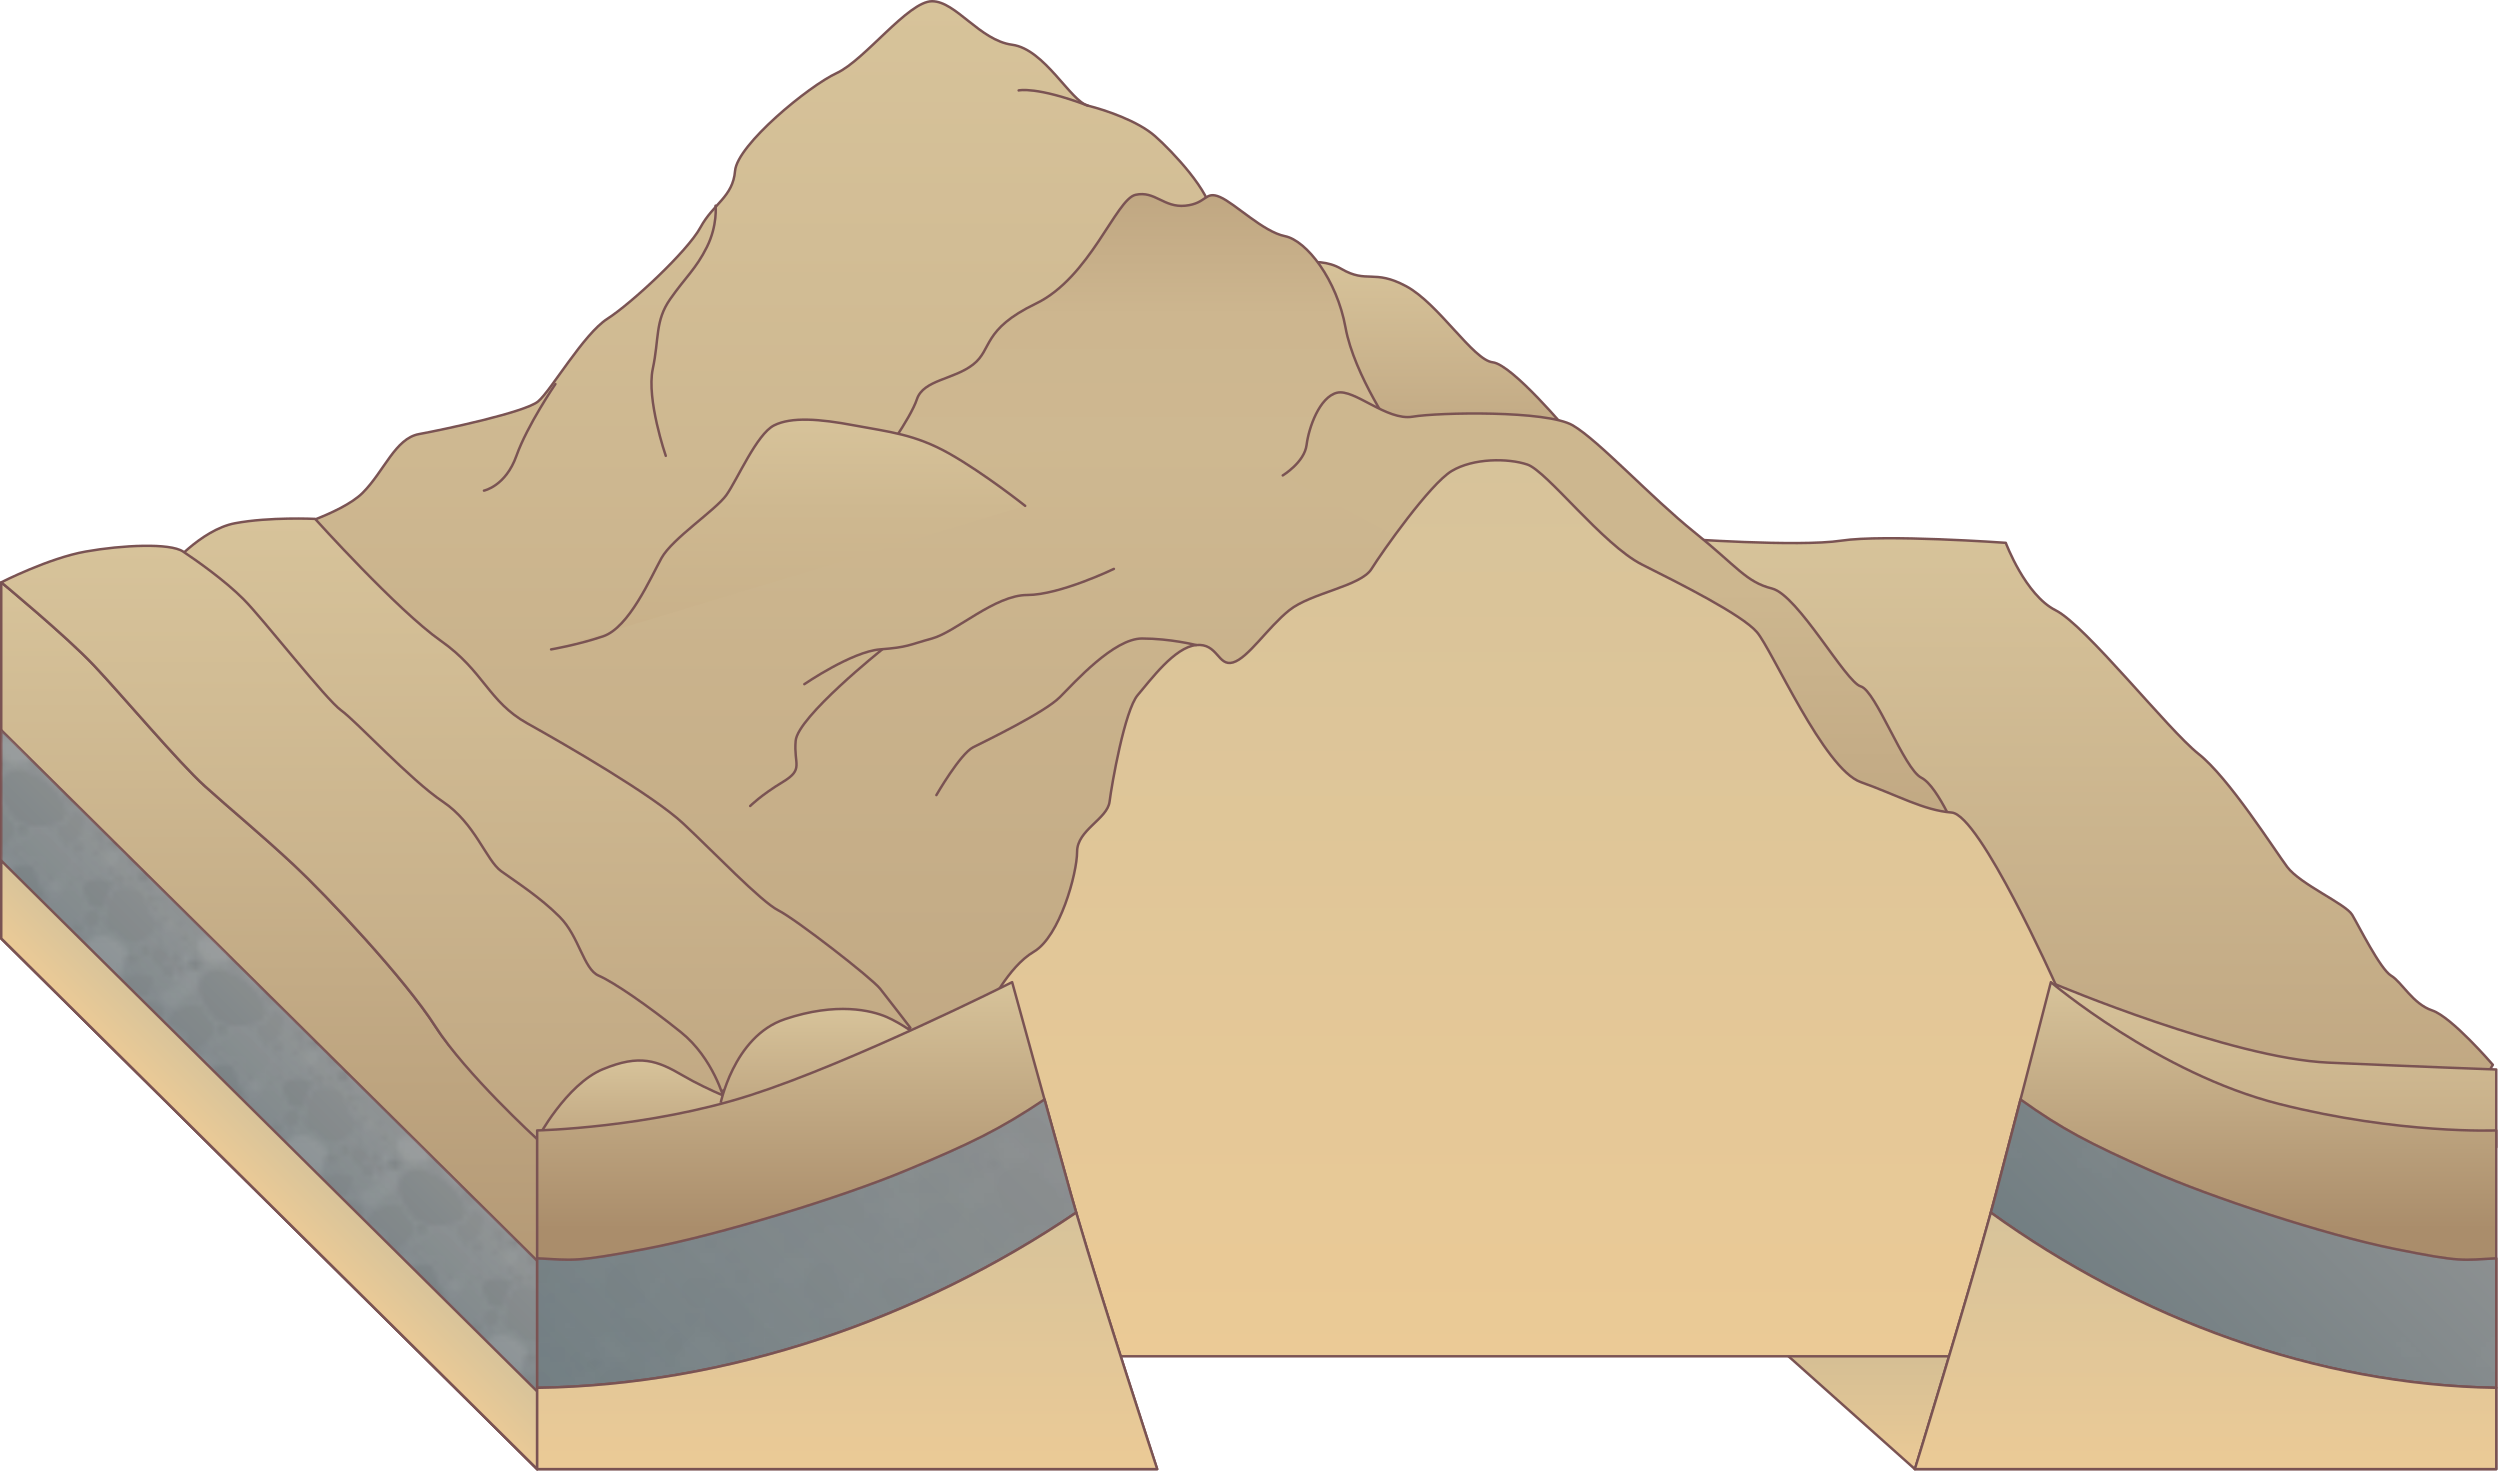 
        <svg xmlns:rdf="http://www.w3.org/1999/02/22-rdf-syntax-ns#" xmlns="http://www.w3.org/2000/svg" xmlns:cc="http://creativecommons.org/ns#" xmlns:xlink="http://www.w3.org/1999/xlink" xmlns:dc="http://purl.org/dc/elements/1.1/" x="0px" y="0px" width="501" height="296" viewBox="0 0 501 296" xml:space="preserve">
            <title>Mountain range 3D: fault block</title>
            <desc xmlns:ian_image_library="https://ian.umces.edu/media-library/">
                <ian_image_library:title>Mountain range 3D: fault block</ian_image_library:title>
                <ian_image_library:descr>Illustration of mountain range with fault block</ian_image_library:descr>
                <ian_image_library:scene>
                    <ian_image_library:contains>diagram, template, base, ecosystem, elements, terrestrial, landform, landscape, feature, mountains, alp, craig, elevation, peak, pike, palisade, range, ridge, fault, block, bedrock, escarpment, continental, crust, rift, tectonic, forces, plates, horst</ian_image_library:contains>
                    <ian_image_library:when>2005-02-24</ian_image_library:when>
                </ian_image_library:scene>
            </desc>
            
 <defs>
  <pattern id="ian_symbols_648e0e624a074074cd57a71a629a9338" height="40" viewBox="0.566 -40 40 40" width="40" patternUnits="userSpaceOnUse" y="590.533" x="-59.301" overflow="visible">
   <polygon points=".566 0 40.566 0 40.566 -40 .566 -40" fill="none"/>
   <polygon points="40.566 0 .566 0 .566 -40 40.566 -40" fill="#A7A9AC"/>
   <path d="m40.566-2.968c-.105-.008-.211-.021-.314-.021-2.041 0-3.346 1.646-4.2 2.988h4.515v-2.967z" fill="#D1D3D4"/>
   <path d="m36.052-40c-.264.415-.488.804-.674 1.102-.787 1.258.314 3.144 1.886 3.144.852 0 2.119.829 3.303 1.466v-5.712h-4.515z" fill="#D1D3D4"/>
   <path d="m.566-2.968v2.968h4.769c-.601-1.318-2.828-2.817-4.769-2.968z" fill="#D1D3D4"/>
   <path d="m.566-40v5.711c1.001.538 1.94.939 2.517.579 1.257-.787 1.101-3.617 2.202-5.032.273-.353.261-.794.05-1.258h-4.769z" fill="#D1D3D4"/>
   <path d="m24.3-20.824c.176-1.887 2.863-2.854 4.726-2.516s2.627 3.931 4.553 4.403c1.923.472-1.576 4.245-4.027 3.93-2.451-.314.525-3.93-1.4-3.773-1.927.157-4.026-.157-3.852-2.044z" fill="#9D9FA2"/>
   <path d="m12.459-23.864c1.811-.557 3.729 1.562 4.123 3.413.397 1.852-2.635 3.924-2.338 5.885.297 1.959-4.524.159-5.168-2.227-.642-2.386.475-2.411-.402-4.134-.878-1.719 1.972-2.38 3.785-2.937z" fill="#9D9FA2"/>
   <path d="m22.064-15.296c.485-1.826 2.652-2.392 3.962-1.795 1.31.599 1.191 4.233 2.521 4.973s-1.969 3.944-3.716 3.285c-1.749-.658-1.254-1.623-2.704-1.745-1.45-.120-.550-2.888-.063-4.718z" fill="#7E8083"/>
   <path d="m1.943-10.675c.684-2.564 3.726-2.359 5.565-1.521 1.837.839 1.669 4.945 3.537 5.98 1.867 1.037-2.761 5.535-5.217 4.611-2.453-.924-1.76-2.278-3.796-2.449-2.032-.169-.773-4.054-.089-6.621z" fill="#8A8C8E"/>
   <path d="m32.392-5.383c-1.657.337-2.972-1.174-3.015-2.461-.042-1.288 2.919-2.637 2.981-3.995.063-1.36 3.942.007 4.11 1.67.166 1.662-.805 1.65-.324 2.859.481 1.211-2.093 1.59-3.752 1.927z" fill="#9D9FA2"/>
   <path d="m.566-31.356c1.33-.266 3.376.251 3.846 1.04.501.841-.439 4.062-2.011 4.747-.521.226-1.179.213-1.835.037" fill="#BABCBE"/>
   <path d="m40.566-25.532c-1.332-.36-2.654-1.41-2.78-2.608-.187-1.789 1.219-2.754 2.523-3.15.081-.025.166-.046.257-.065" fill="#BABCBE"/>
   <path d="m20.363-20.756c-1.725 1.465-3.226 1.966-3.224.455 0-1.509.672-3.505-1.035-3.838-1.712-.331-2.836-.935-2.325-2.505.508-1.567 4.313-2.905 5.94-2.359 1.631.547 1.15 2.246 2.752 3.367 1.599 1.12-.381 3.417-2.108 4.88z" fill="#8A8C8E"/>
   <path d="m5.106-34.573c1.207.101.988-.804 2.194-.904 1.506.101 3.919.502 3.216 1.909-.704 1.408-.234 2.379-1.44 2.78-1.207.403-.669-.569-1.977-.971-1.307-.401-1.81 1.406-2.813.1-1.005-1.306-.387-3.015.820-2.914z" fill="#8A8C8E"/>
   <path d="m36.665-25.367c-.835.879.008 1.273-.669 2.278-1.021 1.112-2.843 2.743-3.502 1.313-.655-1.43-1.706-1.672-1.267-2.863.44-1.192.865-.166 1.996-.934 1.129-.768.032-2.291 1.682-2.259 1.647.035 2.592 1.588 1.76 2.465z" fill="#8A8C8E"/>
   <path d="m21.721-8.424c-.905.82.572 1.727-.033 2.787-1.094 1.057-3.195 2.46-4.847.235-1.649-2.225-3.384-3.017-3.226-4.435.156-1.42 1.263.156 2.678-.385 1.415-.54-.958-3.087 1.611-2.314 2.57.772 4.719 3.291 3.817 4.112z" fill="#9D9FA2"/>
   <path d="m16.197-14.043c-.764-.566-1.222-1.603.146-2.979 1.37-1.378 4.639-1.979 5.423-1.133.781.848-.669 3.575-1.642 4.142s-3.16.537-3.927-.030z" fill="#BABCBE"/>
   <path d="m28.99-36.818c.113-.946.784-1.858 2.659-1.354 1.876.505 4.021 3.044 3.676 4.145-.347 1.1-3.437 1.194-4.409.632-.976-.565-2.036-2.477-1.926-3.423z" fill="#BABCBE"/>
   <path d="m24.35-5.296c.068-.973.754-1.875 2.854-1.241 2.099.633 4.618 3.387 4.301 4.505-.316 1.117-3.718 1.03-4.826.392-1.113-.641-2.395-2.684-2.329-3.656z" fill="#848689"/>
   <path d="m22.216-2.575c-1.876-.505-2.547.406-2.66 1.354-.037.324.068.762.257 1.221h5.615c-.694-1.085-2.006-2.251-3.212-2.575z" fill="#D1D3D4"/>
   <path d="m19.813-40c.356.878 1.028 1.831 1.669 2.201.976.563 4.063.468 4.409-.633.123-.392-.078-.968-.463-1.568h-5.615z" fill="#D1D3D4"/>
   <path d="m19.757-32.957c.239-2.007 1.664-3.94 5.639-2.872 3.979 1.07 8.532 6.456 7.798 8.789-.736 2.334-7.285 2.534-9.354 1.342-2.067-1.195-4.319-5.252-4.083-7.259z" fill="#7E8083"/>
   <path d="m11.512-29.578c1.161.528 1.918 1.79.07 4.097-1.848 2.305-6.519 4.158-7.73 3.256s.632-5.068 1.983-6.147c1.353-1.08 4.518-1.734 5.677-1.206z" fill="#8A8C8E"/>
   <path d="m34.827-32.498c.618.153 1.262.609 1.089 1.582-.176.974-1.64 1.896-2.376 1.599-.736-.296-1.048-1.989-.764-2.465.285-.478 1.433-.869 2.051-.716z" fill="#8A8C8E"/>
   <path d="m7.522-20.137c.573.125 1.158.547.96 1.505-.201.958-1.606 1.914-2.285 1.652s-.907-1.904-.623-2.38c.284-.478 1.375-.904 1.948-.777z" fill="#8A8C8E"/>
   <path d="m2.852-19.922c.521.115 1.051.497.87 1.363-.182.867-1.453 1.732-2.069 1.495s-.822-1.724-.563-2.155c.256-.431 1.244-.818 1.762-.703z" fill="#BABCBE"/>
   <path d="m38.915-7.968c.621.152 1.262.608 1.088 1.581-.173.973-1.636 1.896-2.375 1.599-.736-.297-1.049-1.988-.762-2.466.284-.476 1.431-.868 2.049-.714z" fill="#8A8C8E"/>
   <path d="m24.083-8.566c.511.126 1.038.503.897 1.305-.146.802-1.35 1.563-1.958 1.317-.608-.244-.865-1.639-.631-2.032.234-.394 1.182-.717 1.692-.590z" fill="#8A8C8E"/>
   <path d="m10.156-37.479c.297.074.604.292.521.756-.083.465-.781.905-1.134.764-.352-.142-.5-.95-.364-1.177.134-.228.683-.417.977-.343z" fill="#9D9FA2"/>
   <path d="m15.504-35.277c.296.074.603.291.518.755-.083.466-.782.905-1.134.764s-.5-.95-.364-1.177c.135-.229.683-.417.980-.342z" fill="#BABCBE"/>
   <path d="m17.389-39.365c.297.074.606.291.521.755-.083.465-.781.904-1.134.764-.352-.142-.5-.95-.364-1.177.135-.229.683-.416.977-.342z" fill="#BABCBE"/>
   <path d="m16.296-37.225c.336.098.696.347.636.823-.063.479-.813.889-1.217.716-.402-.172-.629-1.024-.49-1.252.135-.227.734-.384 1.071-.287z" fill="#8A8C8E"/>
   <path d="m15.546-39.643c.393.059.772.344.566 1.098-.206.755-1.255 1.59-1.71 1.435-.457-.153-.5-1.408-.271-1.798.231-.388 1.023-.794 1.415-.735z" fill="#8A8C8E"/>
   <path d="m14.596-13.638c.415-.205.983-.253 1.34.367.36.618-.02 1.813-.565 1.993-.545.183-1.508-.61-1.573-1.007-.067-.394.384-1.148.798-1.353z" fill="#8A8C8E"/>
   <path d="m9.033-15.899c.392.096.799.385.687 1.004-.113.618-1.044 1.209-1.509 1.021-.468-.188-.658-1.264-.478-1.567.179-.302.908-.556 1.3-.458z" fill="#6B6C6F"/>
   <path d="m10.621-11.358c.393.095.8.384.685 1.003-.109.618-1.041 1.209-1.506 1.021-.468-.188-.661-1.263-.48-1.567.180-.302.909-.556 1.301-.457z" fill="#8A8C8E"/>
   <path d="m36.039-21.743c.447.111.912.441.784 1.146-.123.705-1.184 1.374-1.717 1.159-.535-.216-.759-1.442-.553-1.787.204-.345 1.036-.629 1.486-.518z" fill="#8A8C8E"/>
   <path d="m39.105-33.973c.297.072.604.291.521.755s-.781.906-1.136.763c-.35-.142-.5-.949-.365-1.177.139-.227.687-.414.980-.341z" fill="#BABCBE"/>
   <path d="m40.566-21.77c-.304-.037-.789.136-.918.351-.136.228.013 1.036.365 1.177.148.059.354.014.553-.09" fill="#8A8C8E"/>
   <path d="m.566-20.332c.276-.145.535-.402.583-.674.083-.464-.224-.682-.521-.756-.018-.004-.042-.005-.063-.008" fill="#8A8C8E"/>
   <path d="m29.035 0c.038-.305-.138-.79-.349-.917-.229-.136-1.039.013-1.18.365-.057.147-.009.355.092.552" fill="#8A8C8E"/>
   <path d="m27.598-40c.146.276.402.534.674.582.465.083.684-.225.757-.519.005-.02.005-.043.007-.063" fill="#8A8C8E"/>
   <path d="m32.286-4.272c.296.073.604.29.521.754-.083.465-.782.905-1.134.765-.353-.143-.501-.95-.365-1.177.135-.229.684-.416.978-.342z" fill="#8A8C8E"/>
   <path d="m1.531-16.435c.177-.249.49-.455.893-.209.402.247.559 1.059.297 1.335-.259.277-1.065.12-1.229-.09-.164-.208-.137-.787.039-1.036z" fill="#8A8C8E"/>
   <path d="m23.902-24.636c.176-.247.49-.454.893-.208.402.247.558 1.059.299 1.336-.262.275-1.068.119-1.229-.09-.164-.209-.138-.788.037-1.038z" fill="#6B6C6F"/>
   <path d="m33.439-38.673c.176-.25.49-.456.896-.209.402.247.558 1.059.296 1.334-.259.276-1.068.121-1.229-.089-.161-.209-.135-.789.037-1.036z" fill="#8A8C8E"/>
   <path d="m22.733-5.087c.176-.249.49-.456.893-.209.402.245.558 1.059.299 1.334-.262.276-1.068.119-1.231-.09-.165-.208-.136-.786.039-1.035z" fill="#8A8C8E"/>
   <path d="m9.094-13.429c.176-.248.49-.456.892-.21.402.247.559 1.058.3 1.335-.262.277-1.068.12-1.229-.089-.164-.209-.140-.788.037-1.036z" fill="#8A8C8E"/>
   <path d="m2.14-21.912c.177-.248.49-.456.893-.208.402.246.559 1.058.3 1.333-.262.277-1.068.121-1.229-.089-.165-.209-.140-.789.036-1.036z" fill="#6B6C6F"/>
   <path d="m12.975-36.498c.176-.249.487-.455.89-.209.402.247.559 1.059.3 1.335-.262.276-1.066.12-1.229-.089s-.140-.788.039-1.037z" fill="#6B6C6F"/>
   <path d="m22.477-20.258c.194-.227.503-.441.82-.305.318.139.334.77.06 1.031-.271.262-.96.258-1.07.114-.112-.143-.004-.613.190-.840z" fill="#8A8C8E"/>
   <path d="m29.945-39.463c.193-.227.503-.44.819-.303.317.138.332.768.061 1.029s-.958.258-1.07.114c-.111-.143-.003-.612.190-.840z" fill="#9D9FA2"/>
   <path d="m5.768-14.577c.193-.227.503-.442.819-.304s.332.768.061 1.028c-.271.263-.96.26-1.071.115-.114-.142-.003-.613.191-.839z" fill="#8A8C8E"/>
   <path d="m9.809-2.44c.194-.227.503-.443.819-.304.319.138.332.769.063 1.028-.271.263-.96.261-1.073.114-.111-.142 0-.613.191-.838z" fill="#9D9FA2"/>
   <path d="m13.439-5.359c.194-.227.501-.442.82-.303.316.137.331.768.06 1.027-.271.263-.957.261-1.07.115-.113-.143-.003-.614.190-.839z" fill="#BABCBE"/>
   <path d="m26.24-37.424c.193-.227.5-.44.819-.303.316.137.332.768.061 1.029s-.958.258-1.071.114c-.113-.144-.002-.613.191-.840z" fill="#8A8C8E"/>
   <path d="m28.681-11.06c.194-.228.503-.441.82-.305.316.139.331.77.06 1.031-.269.261-.96.258-1.07.112-.112-.141-.004-.612.190-.838z" fill="#8A8C8E"/>
   <path d="m10.336-8.705c.191-.228.501-.44.817-.304.319.139.334.77.063 1.03-.271.262-.96.259-1.073.113-.111-.143 0-.613.193-.839z" fill="#8A8C8E"/>
   <path d="m12.343-2.129c.091.283.107.658-.176.854-.287.197-.829-.124-.907-.493-.078-.368.289-.951.473-.97.180-.017.520.325.610.609z" fill="#8A8C8E"/>
   <path d="m5.889-36.452c.163.047.316.188.206.488-.113.301-.586.589-.774.498s-.166-.613-.056-.761.458-.270.624-.225z" fill="#8A8C8E"/>
   <path d="m2.917-33.139c.163.048.316.187.206.487-.113.302-.586.59-.774.499-.188-.092-.168-.613-.058-.761s.463-.270.626-.225z" fill="#8A8C8E"/>
   <path d="m28.631-39.098c.163.047.316.186.203.487-.11.3-.58.588-.771.497-.188-.09-.168-.612-.058-.76.113-.147.460-.270.626-.224z" fill="#8A8C8E"/>
   <path d="m33.698-20.602c.166.045.317.186.206.486-.112.301-.585.59-.771.5-.19-.092-.168-.615-.058-.762.111-.147.460-.270.623-.224z" fill="#8A8C8E"/>
   <path d="m39.478-25.419c.166.047.317.187.206.487-.11.301-.583.589-.771.499s-.168-.612-.058-.761c.113-.147.459-.271.623-.225z" fill="#8A8C8E"/>
   <path d="m30.247-15.013c.166.046.316.186.204.486-.111.302-.584.59-.772.5s-.166-.613-.058-.762c.113-.148.463-.271.626-.224z" fill="#8A8C8E"/>
   <path d="m34.463-14.228c.163.047.316.187.203.486-.11.302-.583.59-.771.499-.188-.09-.168-.613-.055-.76.107-.146.457-.272.623-.225z" fill="#8A8C8E"/>
   <path d="m17.034-3.247c.179.051.342.201.224.528-.123.328-.636.642-.842.543-.203-.099-.181-.666-.063-.827.124-.161.503-.296.681-.244z" fill="#6B6C6F"/>
   <path d="m7.706-21.713c.163.046.316.186.206.486-.113.301-.586.59-.774.5-.188-.092-.169-.614-.058-.762.113-.148.462-.271.626-.224z" fill="#8A8C8E"/>
   <path d="m6.994-16.414c.163.046.314.186.204.486-.113.303-.584.589-.772.499-.188-.091-.168-.613-.058-.761.111-.146.460-.271.626-.224z" fill="#8A8C8E"/>
   <path d="m12.15-10.53c.091-.147.264-.256.522-.068.262.189.412.721.274.879-.139.157-.634-.003-.747-.148-.111-.150-.136-.518-.049-.663z" fill="#6B6C6F"/>
   <path d="m28.168-8.013c.088-.147.262-.257.523-.068.261.188.412.722.273.877-.138.159-.636-.002-.749-.147-.112-.147-.137-.516-.047-.662z" fill="#6B6C6F"/>
   <path d="m29.664-10.13c.091-.146.264-.254.525-.065s.412.721.273.878c-.138.156-.636-.003-.749-.15-.111-.147-.137-.515-.049-.663z" fill="#9D9FA2"/>
   <path d="m37.527-4.312c.088-.147.264-.255.522-.066.262.188.412.722.274.877-.139.158-.634-.002-.747-.148-.114-.147-.137-.515-.049-.663z" fill="#8A8C8E"/>
   <path d="m27.069-17.862c.088-.146.265-.255.523-.066.261.188.412.721.273.877-.138.158-.633-.002-.746-.148s-.138-.517-.050-.663z" fill="#8A8C8E"/>
   <path d="m22.831-22.391c.088-.146.265-.256.523-.066.261.188.412.72.273.877-.138.158-.636-.003-.746-.148-.112-.148-.140-.517-.050-.663z" fill="#9D9FA2"/>
   <path d="m36.343-34.115c.091-.146.265-.254.525-.066s.41.721.274.878c-.139.157-.636-.003-.749-.148-.113-.149-.138-.518-.050-.664z" fill="#8A8C8E"/>
   <path d="m8.045-38.46c.091-.146.264-.255.525-.067.259.188.41.721.274.878-.139.157-.637-.003-.749-.148-.113-.147-.138-.517-.050-.663z" fill="#8A8C8E"/>
   <path d="m12.669-6.926c.091-.148.264-.256.525-.068.259.188.41.721.274.878-.139.157-.637-.003-.749-.149-.113-.147-.138-.516-.050-.661z" fill="#8A8C8E"/>
   <path d="m12.512-5.422c.155.078.276.241.111.518-.166.273-.686.467-.854.345-.168-.126-.049-.635.089-.759.137-.125.502-.180.654-.104z" fill="#6B6C6F"/>
   <path d="m40.566-33.565c-.063.03-.113.081-.148.139-.088.146-.063.517.051.662.02.026.055.053.098.079" fill="#8A8C8E"/>
   <path d="m.566-32.686c.186.113.538.199.651.07.136-.158-.016-.69-.274-.878-.155-.114-.281-.118-.377-.072" fill="#8A8C8E"/>
   <path d="m.566-15.532c.063-.028.11-.08.148-.14.088-.146.063-.514-.051-.661-.02-.026-.055-.054-.098-.079" fill="#8A8C8E"/>
   <path d="m40.566-16.412c-.188-.114-.538-.198-.651-.07-.138.157.013.689.274.878.156.114.281.118.377.072" fill="#8A8C8E"/>
   <path d="m16.23-40c.029.062.08.112.138.147.146.088.516.063.664-.05.024-.02.05-.057.078-.098" fill="#8A8C8E"/>
   <path d="m17.11 0c.115-.188.198-.537.07-.65-.159-.138-.689.013-.878.274-.114.155-.117.281-.072.376" fill="#8A8C8E"/>
   <path d="m12.449-12.648c.088-.147.262-.257.522-.069.262.189.413.721.274.879s-.636-.003-.749-.148c-.112-.150-.135-.517-.047-.662z" fill="#8A8C8E"/>
   <path d="m24.239-3.296c.088-.147.264-.255.522-.066.262.188.41.719.274.877-.139.157-.636-.002-.749-.149-.110-.148-.138-.516-.047-.662z" fill="#8A8C8E"/>
   <path d="m37.321-25.285c.09-.146.264-.255.525-.067.259.188.412.721.273.877-.138.159-.636-.002-.749-.147-.112-.148-.137-.518-.049-.663z" fill="#8A8C8E"/>
   <path d="m40.566-14.403c-1.33-.266-3.376.252-3.846 1.039-.501.842.439 4.062 2.011 4.748.521.226 1.179.214 1.835.036" fill="#7E8083"/>
   <path d="m.566-8.58c1.013-.175.38-1.471.78-2.608.611-1.735 2.582-2.266-.523-3.149-.082-.023-.169-.047-.257-.065" fill="#7E8083"/>
   <path d="m12.529-29.796c-.684-.874-.69-1.835.461-2.226 1.148-.391 2.501-.422 3.18-1.751.681-1.329 1.423-2.303 2.491-2.34 1.065-.039 1.134 2.38.312 3.706-.824 1.326-1.998 1.42-3.253 2.875-1.252 1.455-2.506.611-3.191-.264z" fill="#BABCBE"/>
   <path d="m5.139-38.401c.191-.385.287-.867.963-.963.674-.097 1.348.386 1.348.771 0 .386 0 .867-.289 1.157-.289.288-1.059.191-1.443 0-.388-.195-.773-.580-.579-.965z" fill="#8A8C8E"/>
   <path d="m17.804-37.345c.193-.386.289-.866.963-.964.676-.096 1.35.386 1.35.771s0 .867-.289 1.155c-.289.289-1.061.192-1.445 0s-.773-.577-.579-.962z" fill="#6B6C6F"/>
   <path d="m34.156-4.64c.193-.385.289-.867.963-.964.674-.096 1.35.386 1.35.771 0 .386 0 .867-.289 1.156-.291.289-1.061.192-1.445 0s-.772-.578-.579-.963z" fill="#8A8C8E"/>
   <path d="m13.588-1.575c.193-.385.289-.867.963-.963.676-.097 1.35.385 1.35.771s0 .866-.289 1.155-1.061.193-1.445 0c-.386-.193-.771-.578-.579-.963z" fill="#9D9FA2"/>
   <path d="m10.092 0c.007-.095.007-.191-.006-.289-.098-.675-.578-.771-.963-.964-.387-.191-.771.193-.965.578-.086.173-.150.425-.171.675" fill="#8A8C8E"/>
   <path d="m7.987-40c-.027.307.013.611.171.771.289.289.772.289 1.156.289.332 0 .729-.495.777-1.06" fill="#8A8C8E"/>
   <path d="m29.848-12.958c.19-.385.289-.867.963-.963.674-.098 1.347.385 1.347.77 0 .386 0 .867-.289 1.156-.286.289-1.058.193-1.442 0-.389-.193-.773-.578-.579-.963z" fill="#BABCBE"/>
   <path d="m34.659-16.443c.19-.385.289-.867.963-.963.676-.097 1.35.385 1.35.771 0 .385 0 .867-.289 1.155-.289.29-1.061.192-1.445 0-.388-.193-.772-.578-.579-.963z" fill="#9D9FA2"/>
   <path d="m2.605-14.311c.193-.386.289-.867.963-.963.673-.098 1.35.385 1.35.77 0 .386 0 .867-.289 1.156s-1.061.193-1.445 0-.773-.578-.579-.963z" fill="#8A8C8E"/>
   <path d="m.566-22.102c.075-.028.144-.063.193-.113.289-.288.289-.771.289-1.155 0-.207-.198-.438-.482-.597" fill="#8A8C8E"/>
   <path d="m40.566-23.967c-.246-.137-.556-.219-.867-.174-.674.096-.77.577-.963.963-.193.385.193.771.576.963.321.159.899.25 1.254.113" fill="#8A8C8E"/>
   <path d="m33.379-40c.046.117.099.224.179.302.453.454 1.207.454 1.811.454.324 0 .686-.312.935-.756" fill="#7E8083"/>
   <path d="m36.303 0c.214-.384.342-.869.271-1.357-.148-1.058-.904-1.208-1.508-1.51s-1.209.302-1.509.905c-.249.5-.392 1.405-.179 1.962" fill="#7E8083"/>
   <path d="m13.404 0c-.045-.117-.098-.224-.179-.303-.449-.453-1.206-.453-1.81-.453-.324 0-.687.311-.936.756" fill="#8A8C8E"/>
   <path d="m10.48-40c-.213.384-.339.869-.271 1.357.151 1.058.905 1.207 1.509 1.51.604.301 1.209-.303 1.508-.905.252-.5.393-1.405.179-1.962" fill="#8A8C8E"/>
   <path d="m12.243-6.707c0 .2-.193.362-.43.362-.238 0-.433-.162-.433-.362 0-.201.194-.363.433-.363.237 0 .430.162.430.363z" fill="#8A8C8E"/>
   <path d="m12.698-36.382c0 .2-.191.362-.43.362s-.43-.162-.43-.362.19-.362.43-.362c.239 0 .430.162.430.362z" fill="#8A8C8E"/>
   <path d="m11.735-31.084c0 .199-.193.362-.43.362-.239 0-.433-.163-.433-.362 0-.201.193-.362.433-.362.237 0 .430.161.430.362z" fill="#8A8C8E"/>
   <path d="m2.55-24.167c0 .201-.193.362-.43.362-.239 0-.43-.161-.43-.362 0-.199.19-.361.43-.361.236 0 .43.162.43.361z" fill="#8A8C8E"/>
   <path d="m13.125-33.081c0 .2-.193.362-.43.362s-.43-.162-.43-.362.193-.362.43-.362.430.162.430.362z" fill="#8A8C8E"/>
   <path d="m11.062-23.86c0 .2-.193.362-.43.362-.239 0-.43-.162-.43-.362s.19-.362.43-.362c.236-.001.430.161.430.362z" fill="#8A8C8E"/>
   <path d="m14.184-34.229c0 .201-.19.361-.43.361-.238 0-.43-.16-.43-.361s.191-.363.43-.363c.239-.001.430.161.430.363z" fill="#8A8C8E"/>
   <path d="m12.143-34.811c0 .2-.193.362-.433.362-.236 0-.43-.162-.43-.362s.193-.362.43-.362c.239 0 .433.162.433.362z" fill="#8A8C8E"/>
   <path d="m27.435-38.898c0 .199-.194.362-.431.362-.238 0-.432-.163-.432-.362 0-.2.193-.362.432-.362.236-.001.431.161.431.362z" fill="#8A8C8E"/>
   <path d="m19.217-39.419c0 .2-.191.362-.43.362-.236 0-.431-.162-.431-.362s.194-.362.431-.362c.238 0 .430.162.430.362z" fill="#8A8C8E"/>
   <path d="m30.694-24.481c0 .2-.193.362-.43.362-.238 0-.43-.162-.43-.362 0-.199.191-.362.43-.362.237-.001.430.162.430.362z" fill="#8A8C8E"/>
   <path d="m36.826-29.26c0 .201-.191.363-.431.363-.235 0-.43-.162-.43-.363 0-.199.194-.362.43-.362.240 0 .431.163.431.362z" fill="#8A8C8E"/>
   <path d="m38.364-22.03c0 .2-.193.362-.43.362-.239 0-.43-.162-.43-.362s.19-.362.43-.362c.237-.001.430.162.430.362z" fill="#8A8C8E"/>
   <path d="m34.222-15.169c0 .2-.193.363-.43.363s-.431-.163-.431-.363c0-.199.194-.361.431-.361s.430.162.430.361z" fill="#8A8C8E"/>
   <path d="m13.912-27.893c0 .2-.193.362-.43.362-.238 0-.43-.162-.43-.362s.191-.362.43-.362c.237 0 .430.162.430.362z" fill="#8A8C8E"/>
   <path d="m16.504-23.176c0 .201-.193.363-.43.363-.239 0-.433-.162-.433-.363 0-.199.193-.36.433-.36.237 0 .430.161.430.360z" fill="#8A8C8E"/>
   <path d="m12.97-24.905c0 .201-.193.363-.433.363-.236 0-.43-.162-.43-.363 0-.199.193-.361.43-.361.239-.001.433.162.433.361z" fill="#8A8C8E"/>
   <path d="m11.826-32.656c0 .2-.191.361-.431.361-.235 0-.43-.161-.43-.361s.194-.363.43-.363c.240-.001.431.163.431.363z" fill="#8A8C8E"/>
   <path d="m5.712-20.853c0 .202-.193.364-.43.364-.238 0-.43-.162-.43-.364 0-.199.191-.361.43-.361.237 0 .430.162.430.361z" fill="#8A8C8E"/>
   <path d="m4.594-16.147c0 .201-.193.363-.43.363s-.431-.162-.431-.363c0-.199.194-.361.431-.361s.430.161.430.361z" fill="#9D9FA2"/>
   <path d="m14.895-6.86c0 .201-.193.363-.43.363s-.431-.162-.431-.363c0-.199.194-.361.431-.361s.430.161.430.361z" fill="#9D9FA2"/>
   <path d="m13.454-3.374c0 .201-.193.363-.43.363s-.431-.162-.431-.363c0-.199.194-.361.431-.361s.430.162.430.361z" fill="#9D9FA2"/>
   <path d="m6.762-.645c0 .199-.193.361-.433.361-.236 0-.43-.162-.43-.361 0-.201.193-.362.43-.362.239 0 .433.161.433.362z" fill="#8A8C8E"/>
   <path d="m20.946-13.003c0 .201-.191.363-.43.363s-.431-.162-.431-.363c0-.198.191-.361.431-.361.239 0 .430.163.430.361z" fill="#8A8C8E"/>
   <path d="m13.305-8.148c0 .2-.193.362-.43.362-.239 0-.433-.162-.433-.362 0-.201.193-.361.433-.361.236-.001.430.159.430.361z" fill="#8A8C8E"/>
   <path d="m12.014-3.676c0 .199-.194.361-.43.361-.239 0-.431-.162-.431-.361 0-.201.191-.362.431-.362.235 0 .430.161.430.362z" fill="#8A8C8E"/>
   <path d="m25.86-1.318c0 .199-.19.361-.43.361-.236 0-.43-.162-.43-.361 0-.201.193-.362.43-.362.24-.001.43.160.43.362z" fill="#8A8C8E"/>
   <path d="m27.904-15.941c0 .199-.191.361-.43.361-.236 0-.43-.162-.43-.361 0-.201.193-.362.43-.362.239-.001.430.160.430.362z" fill="#8A8C8E"/>
   <path d="m27.12-8.081c0 .201-.193.363-.43.363-.239 0-.433-.162-.433-.363 0-.198.193-.362.433-.362.237 0 .430.164.430.362z" fill="#8A8C8E"/>
   <path d="m23.304-9.543c0 .2-.193.362-.43.362-.238 0-.43-.162-.43-.362 0-.199.191-.361.43-.361.236 0 .430.162.430.361z" fill="#8A8C8E"/>
   <path d="m23.465-18.191c0 .2-.193.362-.433.362-.238 0-.43-.162-.43-.362s.191-.362.43-.362c.239-.001.433.161.433.362z" fill="#9D9FA2"/>
   <path d="m21.732-20.08c0 .203-.193.363-.43.363-.238 0-.43-.16-.43-.363 0-.199.191-.361.43-.361.237 0 .430.162.430.361z" fill="#8A8C8E"/>
   <path d="m24.397-20.658c0 .199-.193.361-.43.361-.239 0-.43-.162-.43-.361 0-.201.19-.363.43-.363.237 0 .430.162.430.363z" fill="#8A8C8E"/>
   <path d="m24.563-36.902c0 .2-.193.362-.43.362-.239 0-.433-.162-.433-.362s.193-.362.433-.362c.237-.001.430.161.430.362z" fill="#8A8C8E"/>
   <path d="m27.962-23.935c0 .202-.193.362-.43.362-.239 0-.433-.16-.433-.362 0-.2.193-.36.433-.36.237 0 .430.160.430.360z" fill="#8A8C8E"/>
   <path d="m39.028-17.31c0 .201-.194.363-.431.363-.238 0-.43-.162-.43-.363 0-.199.191-.361.43-.361.237 0 .431.162.431.361z" fill="#8A8C8E"/>
   <path d="m29.021-9.004c0 .2-.193.362-.43.362s-.43-.162-.43-.362c0-.201.193-.361.43-.361s.430.160.430.361z" fill="#8A8C8E"/>
   <path d="m19.845-3.364c0 .2-.19.363-.43.363-.236 0-.43-.163-.43-.363 0-.199.193-.361.43-.361.239-.001.430.162.430.361z" fill="#8A8C8E"/>
   <path d="m35.926-12.955c0 .201-.193.363-.433.363-.236 0-.43-.162-.43-.363 0-.199.193-.361.43-.361.239 0 .433.162.433.361z" fill="#8A8C8E"/>
   <path d="m16.188-5.25c0 .201-.193.361-.43.361-.239 0-.431-.16-.431-.361 0-.199.191-.362.431-.362.236 0 .430.163.430.362z" fill="#6B6C6F"/>
   <path d="m32.874-1.78c0 .2-.193.363-.43.363-.239 0-.433-.163-.433-.363 0-.199.193-.363.433-.363.237-.001.430.164.430.363z" fill="#8A8C8E"/>
   <path d="m37.208-2.744c0 .201-.193.362-.43.362-.239 0-.43-.161-.43-.362 0-.198.19-.362.43-.362.237 0 .430.164.430.362z" fill="#8A8C8E"/>
   <path d="m38.241-18.978c0 .201-.191.362-.43.362s-.43-.161-.43-.362c0-.199.19-.361.43-.361.239 0 .430.162.430.361z" fill="#8A8C8E"/>
   <path d="m36.082-14.685c0 .201-.193.363-.43.363-.239 0-.431-.162-.431-.363 0-.199.191-.362.431-.362.237 0 .430.163.430.362z" fill="#6B6C6F"/>
   <path d="m38.364-15.265c0 .2-.193.363-.43.363-.239 0-.43-.163-.43-.363 0-.199.19-.363.43-.363.237 0 .430.164.430.363z" fill="#8A8C8E"/>
   <path d="m36.534-18.54c0 .201-.193.363-.43.363-.239 0-.43-.162-.43-.363 0-.199.19-.361.43-.361.237 0 .430.162.430.361z" fill="#8A8C8E"/>
   <path d="m39.423-19.793c0 .201-.191.363-.43.363s-.431-.162-.431-.363c0-.199.191-.361.431-.361.238 0 .430.162.430.361z" fill="#6B6C6F"/>
   <path d="m36.438-35.107c0 .201-.193.363-.433.363-.235 0-.43-.162-.43-.363 0-.199.194-.361.43-.361.240-.001.433.161.433.361z" fill="#8A8C8E"/>
   <path d="m32.582-39.419c0 .2-.193.362-.43.362-.238 0-.432-.162-.432-.362s.193-.362.432-.362c.237 0 .430.162.430.362z" fill="#6B6C6F"/>
   <path d="m28.063-35.911c0 .2-.191.362-.43.362s-.43-.162-.43-.362.19-.362.43-.362c.238 0 .430.162.430.362z" fill="#6B6C6F"/>
   <path d="m32.309-32.295c0 .201-.193.363-.43.363-.239 0-.43-.162-.43-.363 0-.2.19-.361.43-.361.236 0 .430.161.430.361z" fill="#8A8C8E"/>
   <path d="m37.14-32.09c0 .2-.19.362-.43.362-.236 0-.43-.162-.43-.362s.193-.362.43-.362c.239 0 .43.162.43.362z" fill="#8A8C8E"/>
   <path d="m38.364-31.351c0 .201-.193.362-.43.362-.239 0-.43-.161-.43-.362 0-.2.19-.363.43-.363.237 0 .430.163.430.363z" fill="#6B6C6F"/>
   <path d="m19.485-30.063c0 .201-.19.363-.43.363s-.43-.162-.43-.363c0-.199.19-.362.43-.362s.430.162.430.362z" fill="#8A8C8E"/>
   <path d="m20.434-19.559c0 .2-.194.361-.431.361-.238 0-.432-.161-.432-.361 0-.201.193-.363.432-.363.236 0 .431.162.431.363z" fill="#8A8C8E"/>
   <path d="m18.115-30.36c0 .201-.19.363-.43.363-.236 0-.43-.162-.43-.363 0-.199.193-.362.43-.362.240-.001.430.162.430.362z" fill="#8A8C8E"/>
   <path d="m24.762-18.457c0 .199-.193.362-.432.362-.236 0-.431-.163-.431-.362 0-.201.194-.363.431-.363.238 0 .432.162.432.363z" fill="#8A8C8E"/>
   <path d="m16.898-4.149c0 .201-.19.362-.43.362-.238 0-.433-.161-.433-.362 0-.2.194-.362.433-.362.240-.001.430.161.430.362z" fill="#8A8C8E"/>
   <path d="m29.121-13.789c0 .2-.191.363-.43.363-.236 0-.43-.163-.43-.363 0-.199.193-.361.43-.361.239 0 .430.162.430.361z" fill="#8A8C8E"/>
   <path d="m14.862-3.418c0 .201-.193.362-.43.362s-.43-.161-.43-.362.193-.362.43-.362.430.161.430.362z" fill="#8A8C8E"/>
   <path d="m18.812-1.492c0 .201-.19.363-.43.363-.238 0-.433-.162-.433-.363 0-.198.194-.36.433-.36.239-.001.430.162.430.360z" fill="#8A8C8E"/>
   <path d="m21.894-4.092c0 .2-.193.362-.43.362s-.43-.162-.43-.362c0-.199.193-.361.43-.361s.430.162.430.361z" fill="#8A8C8E"/>
   <path d="m7.921-13.21c0 .201-.19.362-.43.362-.236 0-.43-.161-.43-.362 0-.198.193-.361.43-.361.239 0 .430.163.430.361z" fill="#8A8C8E"/>
   <path d="m4.749-18.058c0 .2-.19.362-.43.362-.236 0-.43-.162-.43-.362s.193-.362.43-.362c.240 0 .430.162.430.362z" fill="#8A8C8E"/>
   <path d="m5.734-29.779c0 .2-.19.363-.43.363-.236 0-.43-.163-.43-.363 0-.199.193-.362.43-.362.240-.001.430.162.430.362z" fill="#8A8C8E"/>
   <path d="m7.266-30.614c0 .2-.191.363-.43.363s-.43-.163-.43-.363.19-.363.43-.363c.238-.001.430.163.430.363z" fill="#8A8C8E"/>
   <path d="m8.013-36.697c0 .199-.194.362-.433.362-.236 0-.43-.163-.43-.362 0-.2.193-.363.43-.363.238-.001.433.163.433.363z" fill="#8A8C8E"/>
  </pattern>
 </defs>
 <linearGradient id="ian_symbols_d392983bcc4ca72459d000fa88d8e4ed" y2="89.17" gradientUnits="userSpaceOnUse" x2="285.48" y1="52.508" x1="285.48">
  <stop stop-color="#D7C39A" offset="0"/>
  <stop stop-color="#C0A782" offset="1"/>
 </linearGradient>
 <path stroke-linejoin="round" d="m314.32 86.553s-11.279-13.513-15.183-13.947c-3.905-.436-10.845-11.769-17.353-15.257-6.508-3.485-7.809-.436-13.014-3.485-5.206-3.052-12.146 0-12.146 0l5.206 35.306 52.48-2.617z" stroke="#7A5353" stroke-linecap="round" stroke-width=".5" fill="url(#ian_symbols_d392983bcc4ca72459d000fa88d8e4ed)"/>
 <linearGradient id="ian_symbols_e3720523d3bf6d0409c2773f6f160968" y2="219.06" gradientUnits="userSpaceOnUse" x2="418.01" y1="107.86" x1="418.01">
  <stop stop-color="#D7C39A" offset="0"/>
  <stop stop-color="#C0A782" offset="1"/>
 </linearGradient>
 <path stroke-linejoin="round" d="m336.45 107.91s23.861 1.743 32.537.438c8.677-1.309 32.972.434 32.972.434s3.903 10.461 9.978 13.514c6.073 3.049 22.558 23.973 28.63 28.767 6.075 4.793 15.185 19.177 17.787 22.665 2.603 3.486 11.713 7.41 13.016 9.589 1.301 2.18 5.638 10.896 7.809 12.204 2.168 1.308 4.337 5.667 8.24 6.975 3.907 1.306 12.149 10.896 12.149 10.896l-3.471 5.667-98.477-13.947-61.18-97.19z" stroke="#7A5353" stroke-linecap="round" stroke-width=".5" fill="url(#ian_symbols_e3720523d3bf6d0409c2773f6f160968)"/>
 <linearGradient id="ian_symbols_df52463f350bc2b4b1edcdc65b3eee5f" y2="227.34" gradientUnits="userSpaceOnUse" x2="176.59" y1=".25" x1="176.59">
  <stop stop-color="#D7C39A" offset="0"/>
  <stop stop-color="#C0A782" offset="1"/>
 </linearGradient>
 <path stroke-linejoin="round" d="m83.971 86.991c4.771-.874 21.258-4.361 23.861-6.541 2.603-2.179 9.11-13.512 13.882-16.562 4.771-3.051 16.049-13.512 18.653-18.308 2.603-4.793 6.506-6.101 6.94-11.331.434-5.231 14.748-17 20.39-19.615 5.64-2.617 14.315-14.385 19.087-14.385s9.545 7.846 16.051 8.72c6.508.87 11.714 11.331 15.185 12.203s9.977 3.051 13.448 6.103c3.471 3.052 11.278 11.333 11.278 15.69s54.662 67.996 54.662 67.996l-116.27 116.38-125.37-120.74s12.578-3.486 16.917-7.844c4.344-4.358 6.512-10.895 11.284-11.765z" stroke="#7A5353" stroke-linecap="round" stroke-width=".5" fill="url(#ian_symbols_df52463f350bc2b4b1edcdc65b3eee5f)"/>
 <linearGradient id="ian_symbols_c36ce5f69197f134f507cba7b3072a65" y2="294.41" gradientUnits="userSpaceOnUse" x2="53.95" y1="116.69" x1="53.95">
  <stop stop-color="#D7C39A" offset="0"/>
  <stop stop-color="#AA8D6B" offset="1"/>
 </linearGradient>
 <path stroke-linejoin="round" d="m107.65 294.41l-107.4-106.35v-71.366s12.978 10.73 18.569 16.645c5.591 5.913 17.066 19.537 22.23 24.191 5.161 4.654 11.159 9.572 17.778 15.746 6.618 6.173 22.344 22.902 28.398 32.386s20.423 20.87 20.423 20.87v67.87z" stroke="#7A5353" stroke-linecap="round" stroke-width=".5" fill="url(#ian_symbols_c36ce5f69197f134f507cba7b3072a65)"/>
 <linearGradient id="ian_symbols_870670b7dd87275431c312fa61382d69" y2="231.07" gradientUnits="userSpaceOnUse" x2="43.256" y1="209.68" x1="64.644">
  <stop stop-color="#8C9091" offset="0"/>
  <stop stop-color="#727E82" offset="1"/>
 </linearGradient>
 <polygon stroke-linejoin="round" fill="url(#ian_symbols_870670b7dd87275431c312fa61382d69)" stroke="#7A5353" stroke-linecap="round" stroke-width=".5" points="107.65 294.41 .25 188.06 .25 146.33 107.65 252.68"/>
 <polygon opacity=".2" stroke-linejoin="round" points="107.65 294.41 .25 188.06 .25 146.33 107.65 252.68" stroke="#7A5353" stroke-linecap="round" stroke-width=".5" fill="url(#ian_symbols_648e0e624a074074cd57a71a629a9338)"/>
 <linearGradient id="ian_symbols_bea979b2da9101e469e16ab944e2b0ef" y2="237.61" gradientUnits="userSpaceOnUse" x2="49.794" y1="229.29" x1="58.106">
  <stop stop-color="#D7C39A" offset="0"/>
  <stop stop-color="#EBCA96" offset="1"/>
 </linearGradient>
 <polygon stroke-linejoin="round" fill="url(#ian_symbols_bea979b2da9101e469e16ab944e2b0ef)" stroke="#7A5353" stroke-linecap="round" stroke-width=".5" points="107.65 294.41 .25 188.06 .25 172.48 107.65 278.84"/>
 <linearGradient id="ian_symbols_c4445aff6d76c3b46d5e5f4c1267606f" y2="294.41" gradientUnits="userSpaceOnUse" x2="372.67" y1="262.65" x1="372.67">
  <stop stop-color="#CCBA93" offset="0"/>
  <stop stop-color="#EBCA96" offset="1"/>
 </linearGradient>
 <polygon stroke-linejoin="round" fill="url(#ian_symbols_c4445aff6d76c3b46d5e5f4c1267606f)" stroke="#7A5353" stroke-linecap="round" stroke-width=".5" points="383.74 294.41 348.16 262.65 397.18 272.23"/>
 <linearGradient id="ian_symbols_38ae2e226b5dfce47d6810eac702553b" y2="221.24" gradientUnits="userSpaceOnUse" x2="108.05" y1="103.92" x1="108.05">
  <stop stop-color="#D7C39A" offset="0"/>
  <stop stop-color="#C0A782" offset="1"/>
 </linearGradient>
 <path stroke-linejoin="round" d="m33.648 114.01s6.508-7.846 13.448-9.152c6.941-1.307 16.052-.873 16.052-.873s16.485 18.309 25.161 24.41c8.677 6.102 9.543 12.204 17.352 16.563s25.161 14.385 31.235 20.053c6.073 5.663 15.618 15.69 19.089 17.432 3.47 1.743 18.651 13.514 20.388 15.693 1.736 2.181 6.074 7.844 6.074 7.844l-45.551 15.258-103.25-107.22z" stroke="#7A5353" stroke-linecap="round" stroke-width=".5" fill="url(#ian_symbols_38ae2e226b5dfce47d6810eac702553b)"/>
 <linearGradient id="ian_symbols_0318e40df8732ce4d1f528e86306cfee" y2="228.28" gradientUnits="userSpaceOnUse" x2="72.695" y1="109.38" x1="72.695">
  <stop stop-color="#D7C39A" offset="0"/>
  <stop stop-color="#C0A782" offset="1"/>
 </linearGradient>
 <path stroke-linejoin="round" d="m107.65 228.28s-14.368-13.131-20.423-22.615-21.78-26.213-28.398-32.386c-6.619-6.174-12.617-11.092-17.778-15.746-5.164-4.654-16.64-18.278-22.23-24.191-5.592-5.914-18.569-16.645-18.569-16.645s9.539-4.861 16.914-6.167c7.374-1.31 16.918-1.745 19.521 0 2.603 1.743 8.242 5.665 12.147 9.589 3.903 3.923 16.484 20.049 19.52 22.229 3.039 2.179 13.884 13.947 20.39 18.305 6.506 4.362 8.677 11.769 11.715 13.949 3.035 2.181 7.807 5.229 11.712 9.154 3.905 3.922 4.773 10.459 7.809 11.768 3.036 1.308 9.977 6.101 16.484 11.333 6.508 5.23 8.679 13.512 8.679 13.512l-37.49 7.93z" stroke="#7A5353" stroke-linecap="round" stroke-width=".5" fill="url(#ian_symbols_0318e40df8732ce4d1f528e86306cfee)"/>
 <linearGradient id="ian_symbols_e639c7be8cbab0d4f10545ce1954ab29" y2="228.28" gradientUnits="userSpaceOnUse" x2="128.35" y1="212.53" x1="128.35">
  <stop stop-color="#D7C39A" offset="0"/>
  <stop stop-color="#C0A782" offset="1"/>
 </linearGradient>
 <path stroke-linejoin="round" d="m120.85 214.26c7.376-3.051 10.845-1.742 16.051 1.307 5.205 3.052 12.147 5.668 12.147 5.668l-41.395 7.04c-.01 0 5.81-10.97 13.19-14.02z" stroke="#7A5353" stroke-linecap="round" stroke-width=".5" fill="url(#ian_symbols_e639c7be8cbab0d4f10545ce1954ab29)"/>
 <linearGradient id="ian_symbols_5375c00a9bc85e941ddbb92b8dbc3e45" y2="221.68" gradientUnits="userSpaceOnUse" x2="164.23" y1="202.19" x1="164.23">
  <stop stop-color="#D7C39A" offset="0"/>
  <stop stop-color="#C0A782" offset="1"/>
 </linearGradient>
 <path stroke-linejoin="round" d="m157.29 204.24c10.409-3.488 17.349-1.743 20.388-.438 3.037 1.31 6.508 3.924 6.508 3.924l-19.09 11.333-20.821 2.617c-.01.01 2.59-13.94 13.01-17.43z" stroke="#7A5353" stroke-linecap="round" stroke-width=".5" fill="url(#ian_symbols_5375c00a9bc85e941ddbb92b8dbc3e45)"/>
 <path stroke-linejoin="round" d="m133.42 91.349s-3.903-11.333-2.603-17.436c1.303-6.101.435-9.589 3.471-13.947 3.037-4.358 5.208-6.102 7.375-10.463 2.17-4.358 1.736-8.28 1.736-8.28" stroke="#7A5353" stroke-linecap="round" stroke-width=".5" fill="none"/>
 <path stroke-linejoin="round" d="m96.986 98.322s4.338-.872 6.506-6.973c2.169-6.103 7.811-14.385 7.811-14.385" stroke="#7A5353" stroke-linecap="round" stroke-width=".5" fill="none"/>
 <path stroke-linejoin="round" d="m204.14 18.122s3.471-.872 13.882 3.051" stroke="#7A5353" stroke-linecap="round" stroke-width=".5" fill="none"/>
 <linearGradient id="ian_symbols_8d2ac4022bb5dbf49572373239362e3b" y2="38.903" gradientUnits="userSpaceOnUse" x2="228" y1="92.219" x1="228">
  <stop stop-color="#CEB891" offset=".034"/>
  <stop stop-color="#CDB68F" offset=".545"/>
  <stop stop-color="#C0A782" offset="1"/>
 </linearGradient>
 <path stroke-linejoin="round" d="m176.37 92.219s6.074-8.28 7.376-12.203c1.301-3.924 7.375-3.924 11.279-6.976 3.903-3.049 1.733-6.973 12.58-12.203 10.845-5.229 16.051-20.922 19.956-21.794 3.903-.872 5.64 2.615 9.977 2.179 4.339-.436 3.903-3.051 6.941-1.743 3.035 1.308 8.675 6.975 13.015 7.844 4.339.874 10.412 8.72 12.146 18.309 1.736 9.589 9.979 21.358 9.979 21.358" stroke="#7A5353" stroke-linecap="round" stroke-width=".5" fill="url(#ian_symbols_8d2ac4022bb5dbf49572373239362e3b)"/>
 <path stroke-linejoin="round" d="m150.34 161.52s2.171-2.18 6.508-4.796c4.34-2.615 2.169-3.484 2.604-8.28.432-4.794 17.353-18.308 17.353-18.308" stroke="#7A5353" stroke-linecap="round" stroke-width=".5" fill="none"/>
 <path stroke-linejoin="round" d="m161.19 137.11s9.542-6.537 15.182-6.974c5.64-.436 5.64-.871 10.411-2.179s12.582-8.718 19.09-8.718c6.506 0 17.353-5.231 17.353-5.231" stroke="#7A5353" stroke-linecap="round" stroke-width=".5" fill="none"/>
 <linearGradient id="ian_symbols_5b96ca1945288ed445b8c8230195aabc" y2="168.5" gradientUnits="userSpaceOnUse" x2="324.95" y1="78.627" x1="324.95">
  <stop stop-color="#CDB78F" offset=".438"/>
  <stop stop-color="#C0A782" offset="1"/>
 </linearGradient>
 <path stroke-linejoin="round" d="m392.85 168.5s-4.337-10.896-7.807-12.641c-3.473-1.743-9.112-17.434-12.147-18.307-3.036-.87-12.581-18.306-17.787-19.613-5.205-1.308-6.941-4.359-15.616-11.333-8.677-6.975-19.09-18.307-24.295-21.358-5.205-3.05-26.896-2.616-32.102-1.743-5.205.872-11.713-5.667-15.183-4.795-3.471.874-5.641 6.975-6.073 10.463-.435 3.484-4.773 6.101-4.773 6.101" stroke="#7A5353" stroke-linecap="round" stroke-width=".5" fill="url(#ian_symbols_5b96ca1945288ed445b8c8230195aabc)"/>
 <linearGradient id="ian_symbols_06f02341376042d4f97eb09414ee206e" y2="271.8" gradientUnits="userSpaceOnUse" x2="305" y1="92.233" x1="305">
  <stop stop-color="#D7C39A" offset="0"/>
  <stop stop-color="#EBCA96" offset="1"/>
 </linearGradient>
 <path stroke-linejoin="round" d="m218.02 271.8h175.26l18.655-74.531s-15.185-33.999-20.822-34.435c-5.64-.436-10.848-3.486-18.222-6.103-7.376-2.615-17.787-26.588-20.823-30.074-3.037-3.488-15.185-9.589-22.993-13.511-7.808-3.924-19.087-18.745-22.99-20.051-3.905-1.307-10.848-1.307-15.185 1.306-4.338 2.616-13.882 16.13-16.051 19.614-2.169 3.488-12.147 4.796-16.486 8.284-4.338 3.484-8.241 9.589-11.279 10.459-3.035.871-3.035-3.922-7.373-3.486-4.339.436-9.111 6.975-11.715 10.023-2.601 3.053-5.203 17.873-5.64 21.357-.432 3.488-6.506 5.668-6.506 10.025 0 4.36-3.471 17-8.677 20.053-5.205 3.049-9.11 11.331-9.11 11.331l19.94 69.74z" stroke="#7A5353" stroke-linecap="round" stroke-width=".5" fill="url(#ian_symbols_06f02341376042d4f97eb09414ee206e)"/>
 <path stroke-linejoin="round" d="m187.65 159.34s4.771-8.281 7.376-9.589c2.602-1.308 14.314-6.975 17.352-10.025s10.847-11.769 16.486-11.769 10.845 1.308 10.845 1.308" stroke="#7A5353" stroke-linecap="round" stroke-width=".5" fill="none"/>
 <linearGradient id="ian_symbols_516b5ed2d8497d34d5e7ccdad775f7ab" y2="294.41" gradientUnits="userSpaceOnUse" x2="169.78" y1="196.83" x1="169.78">
  <stop stop-color="#D7C39A" offset="0"/>
  <stop stop-color="#AA8D6B" offset=".506"/>
 </linearGradient>
 <path stroke-linejoin="round" d="m107.65 226.53v67.88h124.25s-12.581-38.306-17.353-55.306c-4.771-16.999-11.714-42.278-11.714-42.278s-32.102 16.126-52.491 22.664c-20.4 6.55-42.7 7.05-42.7 7.05z" stroke="#7A5353" stroke-linecap="round" stroke-width=".5" fill="url(#ian_symbols_516b5ed2d8497d34d5e7ccdad775f7ab)"/>
 <linearGradient id="ian_symbols_bf460f6c00067924c1bf0fe192791a57" y2="289.85" gradientUnits="userSpaceOnUse" x2="119.39" y1="210.13" x1="199.12">
  <stop stop-color="#8C9091" offset="0"/>
  <stop stop-color="#727E82" offset="1"/>
 </linearGradient>
 <path stroke-linejoin="round" d="m209.32 220.33c-8.953 6.008-14.724 8.805-27.739 14.229-13.014 5.421-37.307 12.883-52.058 15.69-14.75 2.807-14.626 2.256-21.872 1.921v25.943c38.373-.538 76.6-13.837 108.02-35.117-.404-1.387-.78-2.691-1.117-3.889-1.61-5.74-3.47-12.43-5.23-18.77z" stroke="#7A5353" stroke-linecap="round" stroke-width=".5" fill="url(#ian_symbols_bf460f6c00067924c1bf0fe192791a57)"/>
 <linearGradient id="ian_symbols_c293739b7afd32845553b0231ade59e8" y2="294.41" gradientUnits="userSpaceOnUse" x2="169.78" y1="243" x1="169.78">
  <stop stop-color="#D7C39A" offset="0"/>
  <stop stop-color="#EBCA96" offset="1"/>
 </linearGradient>
 <path stroke-linejoin="round" d="m215.67 243c-31.417 21.28-69.644 34.579-108.02 35.117v16.3h124.25c0-.01-10.87-33.11-16.23-51.42z" stroke="#7A5353" stroke-linecap="round" stroke-width=".5" fill="url(#ian_symbols_c293739b7afd32845553b0231ade59e8)"/>
 <linearGradient id="ian_symbols_13ab843ca5ed1674c56938feff9b75c2" y2="232.14" gradientUnits="userSpaceOnUse" x2="456.09" y1="197.27" x1="456.09">
  <stop stop-color="#D7C39A" offset="0"/>
  <stop stop-color="#C4AB85" offset="1"/>
 </linearGradient>
 <path stroke-linejoin="round" d="m500.25 229.9v-15.575s-14.132-.5-33.655-1.374c-19.523-.87-54.659-15.689-54.659-15.689s12.146 26.589 44.683 32.254c32.53 5.67 43.63.39 43.63.39z" stroke="#7A5353" stroke-linecap="round" stroke-width=".5" fill="url(#ian_symbols_13ab843ca5ed1674c56938feff9b75c2)"/>
 <linearGradient id="ian_symbols_ba6f855e3d1527d4211716d6d347f795" y2="294.41" gradientUnits="userSpaceOnUse" x2="441.99" y1="196.83" x1="441.99">
  <stop stop-color="#D7C39A" offset="0"/>
  <stop stop-color="#AA8D6B" offset=".506"/>
 </linearGradient>
 <path stroke-linejoin="round" d="m500.25 226.53v67.88h-116.51s11.796-38.306 16.272-55.306c4.474-16.999 10.981-42.278 10.981-42.278s21.583 18.305 45.751 24.409c24.17 6.11 43.51 5.3 43.51 5.3z" stroke="#7A5353" stroke-linecap="round" stroke-width=".5" fill="url(#ian_symbols_ba6f855e3d1527d4211716d6d347f795)"/>
 <linearGradient id="ian_symbols_6c533ecc09f4f0642501ee716f05de50" y2="272.92" gradientUnits="userSpaceOnUse" x2="428.88" y1="226.86" x1="474.94">
  <stop stop-color="#8C9091" offset="0"/>
  <stop stop-color="#727E82" offset="1"/>
 </linearGradient>
 <path stroke-linejoin="round" d="m404.91 220.33c8.396 6.008 13.806 8.805 26.011 14.229 12.206 5.421 34.984 12.883 48.814 15.69 13.831 2.807 13.715 2.256 20.511 1.921v25.943c-35.984-.538-71.83-13.837-101.29-35.117.381-1.387.734-2.691 1.051-3.889 1.52-5.74 3.26-12.43 4.91-18.77z" stroke="#7A5353" stroke-linecap="round" stroke-width=".5" fill="url(#ian_symbols_6c533ecc09f4f0642501ee716f05de50)"/>
 <path opacity=".2" stroke-linejoin="round" d="m209.32 220.33c-8.953 6.008-14.724 8.805-27.739 14.229-13.014 5.421-37.307 12.883-52.058 15.69-14.75 2.807-14.626 2.256-21.872 1.921v25.943c38.373-.538 76.6-13.837 108.02-35.117-.404-1.387-.78-2.691-1.117-3.889-1.61-5.74-3.47-12.43-5.23-18.77z" stroke="#7A5353" stroke-linecap="round" stroke-width=".5" fill="url(#ian_symbols_648e0e624a074074cd57a71a629a9338)"/>
 <path opacity=".2" stroke-linejoin="round" d="m404.91 220.33c8.396 6.008 13.806 8.805 26.011 14.229 12.206 5.421 34.984 12.883 48.814 15.69 13.831 2.807 13.715 2.256 20.511 1.921v25.943c-35.984-.538-71.83-13.837-101.29-35.117.381-1.387.734-2.691 1.051-3.889 1.52-5.74 3.26-12.43 4.91-18.77z" stroke="#7A5353" stroke-linecap="round" stroke-width=".5" fill="url(#ian_symbols_648e0e624a074074cd57a71a629a9338)"/>
 <linearGradient id="ian_symbols_2f58fecf20189cd425a467586eb0399f" y2="294.41" gradientUnits="userSpaceOnUse" x2="441.99" y1="243" x1="441.99">
  <stop stop-color="#D7C39A" offset="0"/>
  <stop stop-color="#EBCA96" offset="1"/>
 </linearGradient>
 <path stroke-linejoin="round" d="m398.96 243c29.461 21.28 65.307 34.579 101.29 35.117v16.3h-116.51c0-.01 10.19-33.11 15.22-51.42z" stroke="#7A5353" stroke-linecap="round" stroke-width=".5" fill="url(#ian_symbols_2f58fecf20189cd425a467586eb0399f)"/>
 <linearGradient id="ian_symbols_7ebc80d40c47e75425531f60af02bab9" y2="130.14" gradientUnits="userSpaceOnUse" x2="157.94" y1="84.096" x1="157.94">
  <stop stop-color="#D7C39A" offset="0"/>
  <stop stop-color="#CEB890" offset=".388"/>
  <stop stop-color="#C8B089" offset=".978"/>
 </linearGradient>
 <path stroke-linejoin="round" d="m110.44 130.14s5.205-.871 10.411-2.616c5.205-1.743 9.543-11.769 11.713-15.69 2.169-3.922 10.846-9.59 13.014-12.64 2.169-3.051 6.074-12.203 9.545-13.948 3.471-1.743 9.11-1.307 16.051 0 6.941 1.308 12.146 1.745 19.088 5.667 6.941 3.922 15.184 10.461 15.184 10.461" stroke="#7A5353" stroke-linecap="round" stroke-width=".5" fill="url(#ian_symbols_7ebc80d40c47e75425531f60af02bab9)"/>
</svg>
